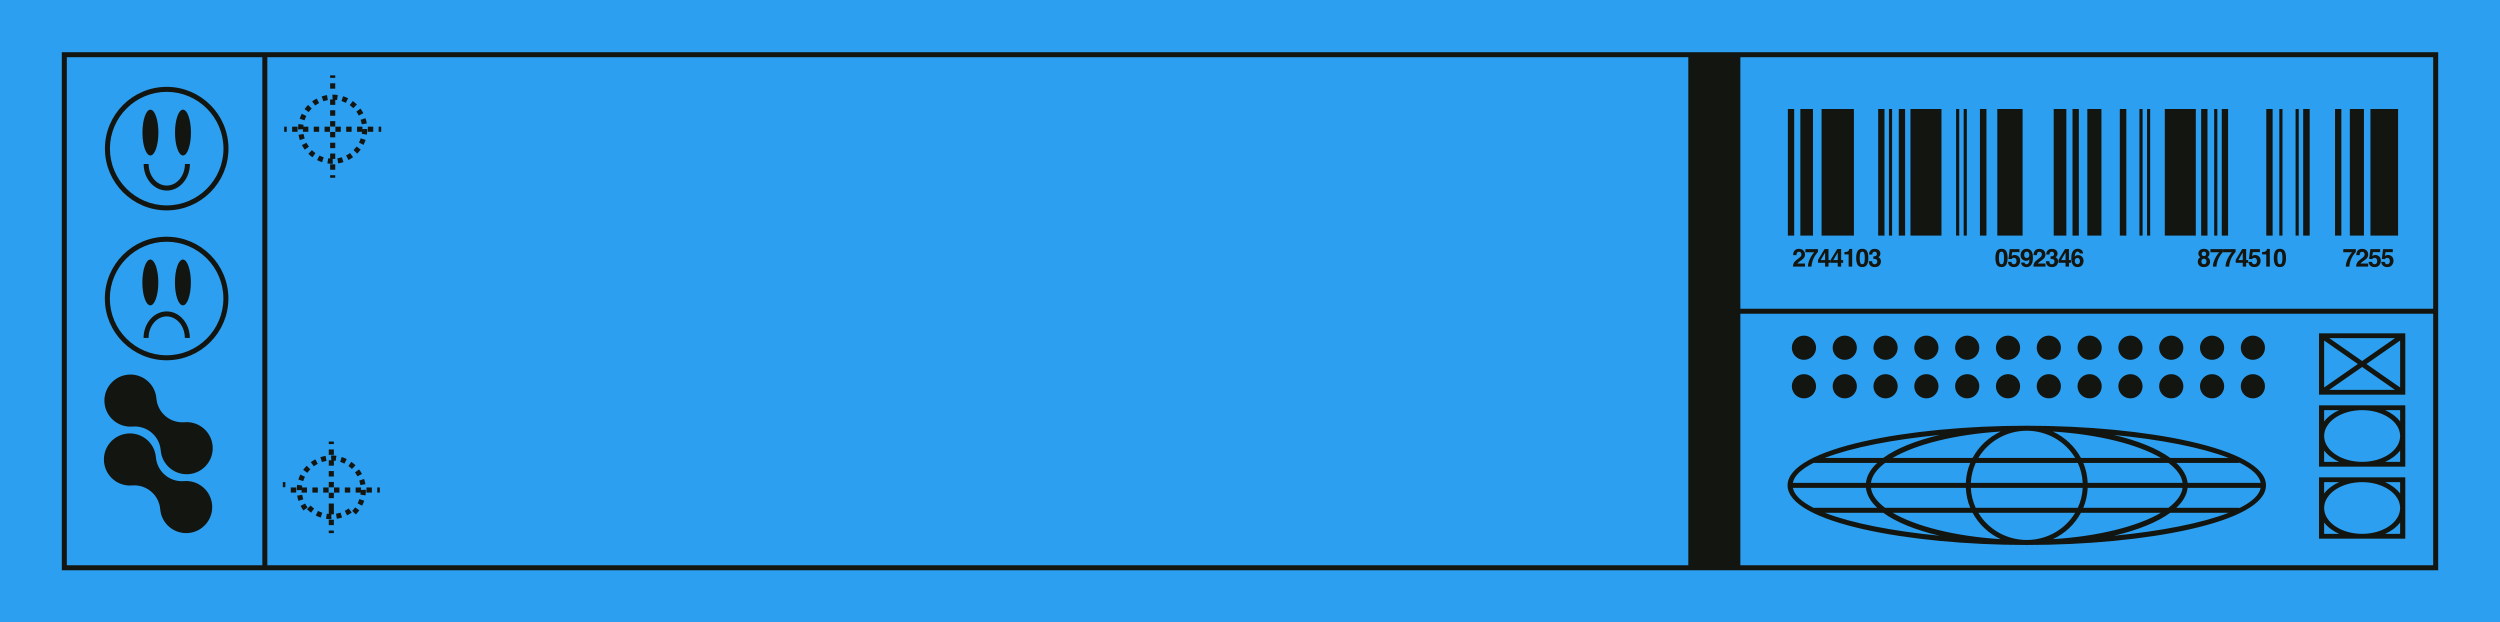<?xml version="1.0" encoding="UTF-8"?><svg xmlns="http://www.w3.org/2000/svg" xmlns:xlink="http://www.w3.org/1999/xlink" height="124.5" preserveAspectRatio="xMidYMid meet" version="1.0" viewBox="0.0 0.0 500.0 124.5" width="500.0" zoomAndPan="magnify"><g id="change1_1"><path d="M500,124.495H0V0h500V124.495z" fill="#2C9FF0"/></g><g id="change2_1"><path d="M12.363,10.445v103.605h475.274V10.445H12.363z M486.637,61.748H348.07V11.445 h138.566V61.748z M337.662,113.05H53.465V11.445h284.197V113.05z M13.363,11.445h39.103v101.605H13.363 V11.445z M348.07,113.05V62.748h138.566v50.303H348.07z M404.518,47.125h-5.058V21.805h5.058V47.125z M420.285,47.125h-2.82V21.805h2.82V47.125z M400.299,53.413c0.451,0,0.768-0.158,0.948-0.474 c0.182-0.315,0.272-0.766,0.272-1.351c0-0.584-0.091-1.035-0.272-1.352 c-0.181-0.318-0.497-0.477-0.948-0.477c-0.45,0-0.767,0.158-0.948,0.477 c-0.182,0.316-0.272,0.768-0.272,1.352c0,0.585,0.091,1.035,0.272,1.351 S399.849,53.413,400.299,53.413z M399.889,50.642c0.067-0.205,0.204-0.307,0.41-0.307 c0.207,0,0.343,0.102,0.406,0.307c0.064,0.205,0.097,0.521,0.097,0.947 c0,0.407-0.032,0.719-0.097,0.935c-0.063,0.216-0.199,0.323-0.406,0.323 c-0.206,0-0.343-0.107-0.41-0.323c-0.066-0.216-0.1-0.527-0.1-0.935 C399.789,51.163,399.822,50.847,399.889,50.642z M428.519,47.125h-0.632V21.805h0.632V47.125z M439.164,47.125h-6.205V21.805h6.205V47.125z M430.037,47.125h-0.632V21.805h0.632V47.125z M357.572,47.125V21.805h1.265v25.32H357.572z M397.291,47.125h-1.302V21.805h1.302V47.125z M358.782,50.298c0.187-0.354,0.516-0.529,0.99-0.529c0.375,0,0.673,0.104,0.895,0.311 c0.222,0.208,0.332,0.482,0.332,0.824c0,0.262-0.078,0.495-0.234,0.698 c-0.103,0.135-0.271,0.286-0.507,0.452l-0.278,0.197c-0.175,0.124-0.294,0.213-0.358,0.269 l-0.162,0.192h1.545v0.613h-2.424c0.006-0.254,0.061-0.486,0.163-0.695 c0.1-0.236,0.334-0.486,0.703-0.75c0.321-0.229,0.528-0.394,0.623-0.493 c0.145-0.154,0.217-0.324,0.217-0.508c0-0.149-0.041-0.274-0.124-0.374 c-0.083-0.099-0.202-0.148-0.356-0.148c-0.212,0-0.355,0.079-0.433,0.236 c-0.044,0.092-0.069,0.236-0.078,0.436h-0.676C358.63,50.727,358.685,50.483,358.782,50.298z M425.265,47.125h-1.302V21.805h1.302V47.125z M376.898,47.125h-1.265V21.805h1.265V47.125z M388.295,47.125h-6.204V21.805h6.204V47.125z M413.009,49.808l-1.301,2.148v0.607h1.401v0.762h0.681 v-0.762h0.4v-0.545h-0.4V49.808H413.009z M413.109,52.019h-0.884l0.884-1.524V52.019z M378.417,47.125h-0.632V21.805h0.632V47.125z M415.496,53.418c0.415,0,0.721-0.126,0.918-0.378 c0.196-0.253,0.295-0.544,0.295-0.875c0-0.332-0.101-0.604-0.302-0.817 c-0.2-0.213-0.458-0.319-0.772-0.319c-0.146,0-0.276,0.023-0.391,0.07 c-0.113,0.047-0.214,0.122-0.3,0.225c0.02-0.273,0.055-0.48,0.107-0.62 c0.096-0.254,0.257-0.381,0.483-0.381c0.151,0,0.265,0.056,0.339,0.166l0.066,0.188h0.693 c-0.024-0.28-0.135-0.505-0.33-0.673c-0.195-0.169-0.457-0.253-0.786-0.253 c-0.228,0-0.424,0.052-0.587,0.156c-0.164,0.104-0.296,0.242-0.396,0.412 c-0.117,0.201-0.196,0.451-0.237,0.752c-0.022,0.17-0.034,0.39-0.034,0.66 c0,0.46,0.082,0.836,0.247,1.127C414.721,53.232,415.05,53.418,415.496,53.418z M415.166,51.692 c0.092-0.072,0.196-0.107,0.315-0.107c0.146,0,0.27,0.055,0.371,0.164 c0.101,0.11,0.151,0.269,0.151,0.475c0,0.186-0.045,0.337-0.134,0.453 c-0.088,0.116-0.21,0.175-0.364,0.175c-0.158,0-0.288-0.061-0.391-0.181s-0.154-0.275-0.154-0.467 C414.961,51.969,415.029,51.798,415.166,51.692z M362.6,47.125h-2.529V21.805h2.529V47.125z M410.746,52.706c0.102-0.094,0.152-0.229,0.152-0.404c0-0.232-0.095-0.388-0.282-0.466 c-0.107-0.044-0.276-0.065-0.507-0.065v-0.498c0.226-0.004,0.383-0.025,0.473-0.066 c0.153-0.068,0.23-0.207,0.23-0.415c0-0.135-0.039-0.245-0.118-0.329 c-0.078-0.085-0.189-0.127-0.332-0.127c-0.164,0-0.284,0.052-0.361,0.156 c-0.077,0.104-0.114,0.243-0.111,0.417h-0.649c0.007-0.176,0.037-0.343,0.091-0.501 c0.057-0.138,0.146-0.266,0.268-0.383c0.092-0.083,0.199-0.146,0.324-0.19 c0.126-0.044,0.279-0.065,0.461-0.065c0.339,0,0.611,0.087,0.818,0.262 c0.208,0.175,0.312,0.41,0.312,0.705c0,0.208-0.062,0.384-0.186,0.527l-0.244,0.183 c0.063,0,0.154,0.055,0.273,0.163c0.177,0.165,0.266,0.39,0.266,0.674 c0,0.3-0.104,0.563-0.311,0.79c-0.207,0.228-0.515,0.341-0.921,0.341 c-0.501,0-0.849-0.164-1.044-0.49c-0.103-0.175-0.159-0.402-0.171-0.684h0.684 c0,0.141,0.023,0.258,0.068,0.352c0.085,0.17,0.238,0.256,0.46,0.256 C410.525,52.847,410.645,52.8,410.746,52.706z M413.269,47.125h-2.528V21.805h2.528V47.125z M408.16,51.387c0.145-0.154,0.217-0.324,0.217-0.508c0-0.149-0.041-0.274-0.124-0.374 c-0.083-0.099-0.202-0.148-0.356-0.148c-0.212,0-0.355,0.079-0.433,0.236 c-0.044,0.092-0.069,0.236-0.078,0.436h-0.676c0.011-0.302,0.065-0.545,0.163-0.73 c0.187-0.354,0.516-0.529,0.99-0.529c0.375,0,0.673,0.104,0.895,0.311 c0.222,0.208,0.332,0.482,0.332,0.824c0,0.262-0.078,0.495-0.234,0.698 c-0.103,0.135-0.271,0.286-0.507,0.452l-0.278,0.197c-0.175,0.124-0.294,0.213-0.358,0.269 L407.55,52.712h1.545v0.613h-2.424c0.006-0.254,0.061-0.486,0.163-0.695 c0.1-0.236,0.334-0.486,0.703-0.75C407.858,51.65,408.065,51.486,408.16,51.387z M391.849,47.125 h-0.632V21.805h0.632V47.125z M370.782,47.125h-6.466V21.805h6.466V47.125z M365.019,53.325h0.681 v-0.762h0.4v-0.545h-0.4V49.808h-0.781l-1.301,2.148v0.607h1.401V53.325z M364.135,52.019 l0.884-1.524v1.524H364.135z M361.091,49.831h2.5v0.545c-0.104,0.103-0.249,0.285-0.436,0.548 c-0.186,0.263-0.341,0.534-0.467,0.814c-0.1,0.22-0.189,0.488-0.27,0.806 c-0.079,0.317-0.119,0.578-0.119,0.781h-0.723c0.021-0.635,0.229-1.295,0.625-1.98 c0.256-0.424,0.47-0.721,0.643-0.889h-1.764L361.091,49.831z M372.454,53.413 c0.451,0,0.768-0.158,0.948-0.474c0.182-0.315,0.272-0.766,0.272-1.351 c0-0.584-0.091-1.035-0.272-1.352c-0.181-0.318-0.497-0.477-0.948-0.477 c-0.45,0-0.767,0.158-0.948,0.477c-0.182,0.316-0.272,0.768-0.272,1.352 c0,0.585,0.091,1.035,0.272,1.351S372.004,53.413,372.454,53.413z M372.044,50.642 c0.067-0.205,0.204-0.307,0.41-0.307c0.207,0,0.343,0.102,0.406,0.307 c0.064,0.205,0.097,0.521,0.097,0.947c0,0.407-0.032,0.719-0.097,0.935 c-0.063,0.216-0.199,0.323-0.406,0.323c-0.206,0-0.343-0.107-0.41-0.323 c-0.066-0.216-0.1-0.527-0.1-0.935C371.944,51.163,371.978,50.847,372.044,50.642z M404.133,51.03 c0,0.366,0.108,0.646,0.327,0.841c0.218,0.194,0.468,0.292,0.749,0.292 c0.19,0,0.351-0.039,0.481-0.117l0.202-0.184c-0.013,0.27-0.045,0.474-0.095,0.613 c-0.093,0.254-0.254,0.381-0.483,0.381c-0.119,0-0.214-0.032-0.286-0.098 c-0.071-0.065-0.115-0.149-0.132-0.254h-0.693c0.031,0.301,0.152,0.53,0.364,0.688 c0.211,0.157,0.45,0.235,0.715,0.235c0.557,0,0.939-0.272,1.147-0.817 c0.109-0.287,0.164-0.645,0.164-1.072c0-0.441-0.058-0.797-0.171-1.066 c-0.2-0.478-0.57-0.716-1.108-0.716c-0.351,0-0.635,0.117-0.854,0.353 S404.133,50.651,404.133,51.03z M405.038,50.437c0.085-0.066,0.187-0.1,0.306-0.1 c0.162,0,0.291,0.059,0.384,0.176c0.094,0.117,0.141,0.275,0.141,0.477 c0,0.248-0.079,0.424-0.236,0.524c-0.085,0.056-0.175,0.083-0.271,0.083 c-0.177,0-0.309-0.053-0.395-0.157c-0.085-0.105-0.128-0.263-0.128-0.473 C404.838,50.718,404.905,50.541,405.038,50.437z M375.309,52.706c0.102-0.094,0.152-0.229,0.152-0.404 c0-0.232-0.094-0.388-0.282-0.466c-0.107-0.044-0.275-0.065-0.506-0.065v-0.498 c0.226-0.004,0.383-0.025,0.472-0.066c0.154-0.068,0.231-0.207,0.231-0.415 c0-0.135-0.04-0.245-0.118-0.329c-0.079-0.085-0.189-0.127-0.333-0.127 c-0.163,0-0.284,0.052-0.361,0.156c-0.077,0.104-0.114,0.243-0.11,0.417h-0.649 c0.006-0.176,0.036-0.343,0.09-0.501c0.057-0.138,0.146-0.266,0.269-0.383 c0.091-0.083,0.199-0.146,0.324-0.19s0.279-0.065,0.461-0.065c0.338,0,0.611,0.087,0.818,0.262 s0.311,0.41,0.311,0.705c0,0.208-0.062,0.384-0.186,0.527l-0.244,0.183 c0.063,0,0.155,0.055,0.273,0.163c0.178,0.165,0.267,0.39,0.267,0.674 c0,0.3-0.104,0.563-0.312,0.79c-0.207,0.228-0.514,0.341-0.92,0.341 c-0.501,0-0.85-0.164-1.044-0.49c-0.103-0.175-0.16-0.402-0.171-0.684h0.684 c0,0.141,0.022,0.258,0.068,0.352c0.084,0.17,0.237,0.256,0.46,0.256 C375.089,52.847,375.207,52.8,375.309,52.706z M415.768,47.125h-1.265V21.805h1.265V47.125z M381.021,47.125h-1.265V21.805h1.265V47.125z M439.688,51.804c-0.09,0.162-0.135,0.342-0.135,0.54 c0,0.298,0.102,0.552,0.306,0.761c0.203,0.209,0.503,0.313,0.899,0.313 c0.396,0,0.704-0.104,0.925-0.313s0.331-0.463,0.331-0.761c0-0.198-0.044-0.378-0.133-0.54 c-0.088-0.16-0.22-0.29-0.395-0.388c0.171-0.098,0.282-0.213,0.333-0.346 c0.052-0.133,0.077-0.257,0.077-0.372c0-0.257-0.097-0.477-0.291-0.658s-0.469-0.271-0.822-0.271 c-0.354,0-0.628,0.09-0.822,0.271s-0.291,0.401-0.291,0.658c0,0.115,0.025,0.239,0.077,0.372 s0.163,0.256,0.335,0.37C439.908,51.522,439.777,51.644,439.688,51.804z M440.455,50.448 c0.079-0.079,0.188-0.119,0.329-0.119c0.143,0,0.252,0.04,0.329,0.119 c0.078,0.079,0.116,0.188,0.116,0.328c0,0.129-0.038,0.233-0.116,0.314 c-0.077,0.082-0.187,0.123-0.329,0.123c-0.141,0-0.25-0.041-0.329-0.123 c-0.079-0.081-0.118-0.186-0.118-0.314C440.337,50.637,440.376,50.527,440.455,50.448z M440.413,51.886 c0.092-0.094,0.217-0.141,0.373-0.141s0.28,0.047,0.372,0.141s0.138,0.23,0.138,0.412 c0,0.174-0.045,0.309-0.136,0.404c-0.09,0.097-0.215,0.145-0.374,0.145 c-0.16,0-0.285-0.048-0.375-0.145c-0.091-0.096-0.136-0.23-0.136-0.404 C440.275,52.116,440.321,51.98,440.413,51.886z M470.418,50.456h-1.764l0.01-0.625h2.5v0.545 c-0.104,0.103-0.25,0.285-0.436,0.548s-0.342,0.534-0.467,0.814c-0.1,0.22-0.189,0.488-0.27,0.806 s-0.119,0.578-0.119,0.781h-0.723c0.021-0.635,0.229-1.295,0.625-1.98 C470.031,50.921,470.245,50.624,470.418,50.456z M459.75,47.125h-0.632V21.805H459.75V47.125z M468.268,47.125h-1.265V21.805h1.265V47.125z M461.939,47.125h-1.302V21.805h1.302V47.125z M453.254,50.884h-0.833v-0.474c0.219-0.01,0.373-0.024,0.46-0.044 c0.14-0.031,0.254-0.093,0.341-0.186c0.061-0.063,0.105-0.148,0.137-0.254l0.026-0.142h0.582v3.54 h-0.713V50.884z M454.524,47.125h-1.264V21.805h1.264V47.125z M455.982,53.413 c0.451,0,0.767-0.158,0.948-0.474s0.272-0.766,0.272-1.351c0-0.584-0.091-1.035-0.272-1.352 c-0.182-0.318-0.497-0.477-0.948-0.477s-0.767,0.158-0.948,0.477 c-0.182,0.316-0.272,0.768-0.272,1.352c0,0.585,0.091,1.035,0.272,1.351 S455.531,53.413,455.982,53.413z M455.572,50.642c0.066-0.205,0.203-0.307,0.41-0.307 s0.342,0.102,0.406,0.307s0.097,0.521,0.097,0.947c0,0.407-0.032,0.719-0.097,0.935 s-0.199,0.323-0.406,0.323s-0.344-0.107-0.41-0.323s-0.1-0.527-0.1-0.935 C455.473,51.163,455.506,50.847,455.572,50.642z M479.613,47.125h-5.525V21.805h5.525V47.125z M403.704,51.296c0.218,0.197,0.327,0.484,0.327,0.859c0,0.328-0.105,0.62-0.314,0.877 c-0.21,0.257-0.524,0.386-0.941,0.386c-0.337,0-0.613-0.091-0.83-0.271 c-0.216-0.182-0.336-0.438-0.36-0.77h0.693c0.027,0.151,0.08,0.269,0.158,0.351 s0.191,0.123,0.341,0.123c0.172,0,0.304-0.061,0.394-0.182s0.135-0.274,0.135-0.458 c0-0.181-0.042-0.333-0.126-0.458c-0.085-0.124-0.217-0.187-0.395-0.187l-0.22,0.031 c-0.108,0.039-0.19,0.112-0.246,0.218l-0.624-0.029l0.249-1.956h1.947v0.592h-1.445l-0.127,0.773 c0.107-0.07,0.191-0.116,0.251-0.139c0.101-0.038,0.224-0.057,0.368-0.057 C403.231,51.001,403.486,51.1,403.704,51.296z M369.857,49.785h0.581v3.54h-0.713v-2.441h-0.832 v-0.474c0.219-0.01,0.372-0.024,0.46-0.044c0.14-0.031,0.253-0.093,0.341-0.186 c0.061-0.063,0.105-0.148,0.137-0.254L369.857,49.785z M368.23,49.808h-0.781l-1.302,2.148v0.607 h1.401v0.762h0.682v-0.762h0.4v-0.545h-0.4V49.808z M367.549,52.019h-0.884l0.884-1.524V52.019z M472.786,47.125h-2.82V21.805h2.82V47.125z M478.371,51.296c0.218,0.197,0.327,0.484,0.327,0.859 c0,0.328-0.104,0.62-0.314,0.877s-0.523,0.386-0.941,0.386c-0.337,0-0.613-0.091-0.829-0.271 c-0.217-0.182-0.337-0.438-0.361-0.77h0.693c0.027,0.151,0.08,0.269,0.158,0.351 s0.191,0.123,0.341,0.123c0.173,0,0.304-0.061,0.394-0.182s0.136-0.274,0.136-0.458 c0-0.181-0.043-0.333-0.127-0.458c-0.085-0.124-0.216-0.187-0.395-0.187l-0.22,0.031 c-0.108,0.039-0.19,0.112-0.246,0.218l-0.623-0.029l0.248-1.956h1.948v0.592h-1.446l-0.127,0.773 c0.107-0.07,0.191-0.116,0.252-0.139c0.101-0.038,0.223-0.057,0.368-0.057 C477.898,51.001,478.153,51.1,478.371,51.296z M472.407,49.769c0.375,0,0.673,0.104,0.895,0.311 c0.222,0.208,0.333,0.482,0.333,0.824c0,0.262-0.079,0.495-0.235,0.698 c-0.103,0.135-0.271,0.286-0.506,0.452l-0.279,0.197c-0.175,0.124-0.294,0.213-0.358,0.269 l-0.162,0.192h1.545v0.613h-2.424c0.007-0.254,0.061-0.486,0.164-0.695 c0.099-0.236,0.333-0.486,0.703-0.75c0.32-0.229,0.527-0.394,0.622-0.493 c0.145-0.154,0.218-0.324,0.218-0.508c0-0.149-0.042-0.274-0.125-0.374 c-0.083-0.099-0.202-0.148-0.356-0.148c-0.212,0-0.355,0.079-0.433,0.236 c-0.043,0.092-0.069,0.236-0.078,0.436h-0.676c0.012-0.302,0.066-0.545,0.164-0.73 C471.604,49.944,471.934,49.769,472.407,49.769z M475.308,52.67c0.09-0.121,0.136-0.274,0.136-0.458 c0-0.181-0.043-0.333-0.127-0.458c-0.085-0.124-0.216-0.187-0.395-0.187l-0.22,0.031 c-0.108,0.039-0.19,0.112-0.246,0.218l-0.623-0.029l0.248-1.956h1.948v0.592h-1.446l-0.127,0.773 c0.107-0.07,0.191-0.116,0.252-0.139c0.101-0.038,0.223-0.057,0.368-0.057 c0.292,0,0.547,0.099,0.765,0.295c0.218,0.197,0.327,0.484,0.327,0.859 c0,0.328-0.104,0.62-0.314,0.877s-0.523,0.386-0.941,0.386c-0.337,0-0.613-0.091-0.829-0.271 c-0.217-0.182-0.337-0.438-0.361-0.77h0.693c0.027,0.151,0.08,0.269,0.158,0.351 s0.191,0.123,0.341,0.123C475.087,52.852,475.218,52.791,475.308,52.67z M451.262,52.67 c0.09-0.121,0.136-0.274,0.136-0.458c0-0.181-0.043-0.333-0.127-0.458 c-0.085-0.124-0.216-0.187-0.395-0.187l-0.22,0.031c-0.108,0.039-0.19,0.112-0.246,0.218 l-0.623-0.029l0.248-1.956h1.948v0.592h-1.446l-0.127,0.773c0.107-0.07,0.191-0.116,0.252-0.139 c0.101-0.038,0.223-0.057,0.368-0.057c0.292,0,0.547,0.099,0.765,0.295 c0.218,0.197,0.327,0.484,0.327,0.859c0,0.328-0.104,0.62-0.314,0.877s-0.523,0.386-0.941,0.386 c-0.337,0-0.613-0.091-0.829-0.271c-0.217-0.182-0.337-0.438-0.361-0.77h0.693 c0.027,0.151,0.08,0.269,0.158,0.351s0.191,0.123,0.341,0.123 C451.041,52.852,451.172,52.791,451.262,52.67z M456.496,47.125h-0.632V21.805h0.632V47.125z M448.547,53.325h0.682v-0.762h0.4v-0.545h-0.4V49.808h-0.781l-1.302,2.148v0.607h1.401V53.325z M447.663,52.019l0.884-1.524v1.524H447.663z M443.842,50.456h-1.764l0.01-0.625h2.5v0.545 c-0.104,0.103-0.25,0.285-0.436,0.548s-0.342,0.534-0.467,0.814c-0.1,0.22-0.189,0.488-0.27,0.806 s-0.119,0.578-0.119,0.781h-0.723c0.021-0.635,0.229-1.295,0.625-1.98 C443.455,50.921,443.669,50.624,443.842,50.456z M393.367,47.125h-0.632V21.805h0.632V47.125z M441.498,47.125h-1.265V21.805h1.265V47.125z M445.62,47.125h-1.265V21.805h1.265V47.125z M443.47,47.125h-0.633V21.805h0.633V47.125z M444.619,49.831h2.5v0.545 c-0.104,0.103-0.25,0.285-0.436,0.548s-0.342,0.534-0.467,0.814c-0.1,0.22-0.189,0.488-0.27,0.806 s-0.119,0.578-0.119,0.781h-0.723c0.021-0.635,0.229-1.295,0.625-1.98 c0.256-0.424,0.47-0.721,0.643-0.889h-1.764L444.619,49.831z M33.34,42.079 c6.812,0,12.354-5.542,12.354-12.354s-5.542-12.354-12.354-12.354s-12.354,5.542-12.354,12.354 S26.528,42.079,33.34,42.079z M33.34,18.371c6.261,0,11.354,5.093,11.354,11.354s-5.093,11.354-11.354,11.354 s-11.354-5.093-11.354-11.354S27.079,18.371,33.34,18.371z M33.356,37.113c2,0,3.627-1.932,3.627-4.307h1 c0,2.926-2.076,5.307-4.627,5.307c-2.552,0-4.627-2.381-4.627-5.307h1 C29.729,35.181,31.356,37.113,33.356,37.113z M28.488,26.514c0-2.529,0.714-4.58,1.595-4.58 s1.595,2.05,1.595,4.58s-0.714,4.58-1.595,4.58S28.488,29.044,28.488,26.514z M35.001,26.514 c0-2.529,0.714-4.58,1.595-4.58s1.595,2.05,1.595,4.58s-0.714,4.58-1.595,4.58 S35.001,29.044,35.001,26.514z M33.323,47.347c-6.812,0-12.354,5.542-12.354,12.354s5.542,12.354,12.354,12.354 s12.354-5.542,12.354-12.354S40.135,47.347,33.323,47.347z M33.323,71.055c-6.261,0-11.354-5.094-11.354-11.354 c0-6.261,5.093-11.354,11.354-11.354s11.354,5.093,11.354,11.354C44.677,65.962,39.584,71.055,33.323,71.055z M37.967,67.589h-1c0-2.375-1.627-4.307-3.627-4.307s-3.627,1.932-3.627,4.307h-1 c0-2.926,2.076-5.307,4.627-5.307S37.967,64.664,37.967,67.589z M28.472,56.491 c0-2.529,0.714-4.58,1.595-4.58c0.88,0,1.595,2.05,1.595,4.58c0,2.529-0.714,4.579-1.595,4.579 C29.186,61.07,28.472,59.02,28.472,56.491z M38.175,56.491c0,2.529-0.714,4.579-1.595,4.579 s-1.595-2.05-1.595-4.579c0-2.529,0.714-4.58,1.595-4.58S38.175,53.962,38.175,56.491z M42.425,100.983 c0.239,2.867-1.893,5.385-4.759,5.623c-2.867,0.238-5.385-1.893-5.623-4.76l-0.001-0.028v0.001 l-0.001,0.001l-0.001-0.001c-0.251-2.844-2.745-4.954-5.591-4.732l-0.001-0.002l0.001-0.001 l-0.028,0.004c-2.867,0.238-5.384-1.893-5.623-4.76c-0.239-2.867,1.892-5.385,4.759-5.623 s5.385,1.893,5.623,4.76l0.001,0.028l0.001-0.002l0.002,0.001c0.251,2.844,2.745,4.954,5.591,4.733 l0.001,0.001l-0.001,0.001l-0,0.001l0.029-0.004C39.669,95.985,42.187,98.117,42.425,100.983z M42.526,89.207c0.238,2.867-1.893,5.385-4.759,5.623c-2.867,0.238-5.385-1.893-5.623-4.76 l-0.001-0.028l-0.001,0.002l-0.001-0.001c-0.251-2.844-2.745-4.954-5.591-4.732l-0.001-0.002 l0.001-0.001L26.521,85.31c-2.867,0.239-5.384-1.893-5.623-4.759 c-0.238-2.867,1.893-5.385,4.76-5.623s5.385,1.893,5.623,4.76l0.001,0.028v-0.001l0.001-0.001 l0.001,0.001c0.252,2.844,2.746,4.954,5.591,4.732l0.001,0.002l-0.001,0.001l0.028-0.004 C39.771,84.209,42.288,86.339,42.526,89.207z M63.418,32.021l0.462-0.913 c0.275,0.139,0.562,0.256,0.854,0.351l-0.312,0.975C64.078,32.323,63.74,32.185,63.418,32.021z M63.037,21.101l-0.609-0.823c0.291-0.215,0.6-0.408,0.919-0.574l0.472,0.908 C63.547,20.753,63.284,20.918,63.037,21.101z M69.164,20.565c-0.277-0.137-0.564-0.254-0.856-0.345 l0.306-0.977c0.344,0.107,0.683,0.244,1.007,0.406L69.164,20.565z M64.668,20.251l-0.324-0.97 c0.344-0.115,0.698-0.203,1.053-0.262l0.168,1.01C65.263,20.079,64.961,20.154,64.668,20.251z M65.632,31.671c0.129,0.02,0.262,0.019,0.393,0.03v-0.991h1.024v1.082H66.538l0.018,0.973 l-0.055-0.002c-0.366,0.01-0.675-0.025-1.023-0.079L65.632,31.671z M70.664,21.634 c-0.222-0.216-0.46-0.416-0.71-0.594l0.596-0.833c0.291,0.208,0.57,0.442,0.829,0.694 L70.664,21.634z M71.312,29.304l0.828,0.601c-0.212,0.293-0.449,0.57-0.704,0.825l-0.724-0.724 C70.929,29.79,71.131,29.553,71.312,29.304z M73.12,27.978c-0.111,0.341-0.25,0.678-0.415,1.001 l-0.912-0.463c0.14-0.276,0.259-0.563,0.353-0.854L73.12,27.978z M61.667,30.758l0.72-0.728 c0.219,0.216,0.456,0.418,0.706,0.598l-0.6,0.83C62.201,31.247,61.923,31.011,61.667,30.758z M61.743,22.413L60.912,21.816c0.209-0.291,0.443-0.57,0.697-0.828l0.729,0.718 C62.122,21.927,61.922,22.165,61.743,22.413z M60.917,24.059l-0.976-0.309 c0.109-0.344,0.247-0.683,0.409-1.006l0.915,0.46C61.127,23.479,61.01,23.766,60.917,24.059z M73.152,25.791l0.304,0.033c0,0.38-0.028,0.743-0.084,1.1l-1.012-0.158 c0.021-0.136,0.021-0.273,0.032-0.41h-0.991v-1.024h1.082v0.508L73.152,25.791z M61.783,29.331 l-0.825,0.606c-0.213-0.29-0.405-0.6-0.571-0.92l0.909-0.471 C61.438,28.82,61.601,29.084,61.783,29.331z M60.718,26.799c0.05,0.303,0.125,0.605,0.22,0.897 l-0.972,0.321c-0.113-0.342-0.2-0.696-0.258-1.052L60.718,26.799z M68.691,32.421 c-0.343,0.112-0.698,0.198-1.054,0.255l-0.162-1.011c0.304-0.048,0.605-0.121,0.897-0.217 L68.691,32.421z M71.27,22.329l0.822-0.61c0.214,0.288,0.409,0.596,0.577,0.915l-0.906,0.478 C71.619,22.839,71.453,22.576,71.27,22.329z M69.225,31.092c0.272-0.139,0.537-0.302,0.786-0.484 l0.604,0.827c-0.293,0.213-0.604,0.405-0.924,0.569L69.225,31.092z M72.125,23.96l0.97-0.327 c0.114,0.339,0.203,0.692,0.265,1.05l-1.009,0.173C72.297,24.55,72.222,24.249,72.125,23.96z M67.049,15.573H66.025v-0.512h1.024V15.573z M67.049,17.735H66.025v-1.081h1.024V17.735z M67.049,29.628 H66.025v-1.081h1.024V29.628z M67.049,20.979H66.025v-1.082h0.509l-0.054-0.972h0.057 c0.344,0,0.687,0.025,1.02,0.075l-0.152,1.013c-0.116-0.017-0.237-0.016-0.355-0.026V20.979z M67.049,25.303H66.025v-1.081h1.024V25.303z M67.049,33.953H66.025v-1.081h1.024V33.953z M67.049,23.141 H66.025v-1.081h1.024V23.141z M67.049,27.466H66.025v-1.081h1.024V27.466z M66.025,35.034h1.024v0.512 H66.025V35.034z M57.347,26.356h-0.512v-1.024h0.512V26.356z M64.916,25.332h1.081v1.024h-1.081V25.332z M62.753,25.332h1.081v1.024h-1.081V25.332z M60.59,25.846l-0.972,0.036v-0.038 c0-0.348,0.026-0.698,0.078-1.04l1.012,0.153c-0.019,0.123-0.017,0.25-0.028,0.375h0.991v1.024 h-1.082V25.846z M74.646,26.356h-1.082v-1.024h1.082V26.356z M70.321,26.356h-1.082v-1.024h1.082 V26.356z M59.509,26.356h-1.081v-1.024h1.081V26.356z M67.078,25.332h1.081v1.024h-1.081V25.332z M76.239,26.356h-0.512v-1.024h0.512V26.356z M63.606,102.187c0.275,0.138,0.562,0.256,0.854,0.35 l-0.312,0.975c-0.345-0.109-0.683-0.248-1.004-0.412L63.606,102.187z M63.073,91.864l0.473,0.907 c-0.272,0.142-0.535,0.306-0.782,0.488L62.154,92.437C62.445,92.222,62.754,92.029,63.073,91.864z M69.346,91.808l-0.456,0.916c-0.277-0.138-0.565-0.254-0.856-0.346l0.306-0.977 C68.683,91.509,69.022,91.646,69.346,91.808z M65.291,92.188c-0.302,0.05-0.604,0.125-0.896,0.223 l-0.324-0.971c0.344-0.115,0.697-0.203,1.052-0.262L65.291,92.188z M71.104,93.061l-0.714,0.732 c-0.222-0.217-0.461-0.416-0.711-0.594l0.596-0.833C70.566,92.575,70.845,92.808,71.104,93.061z M71.038,101.463l0.828,0.601c-0.212,0.293-0.449,0.57-0.704,0.825l-0.724-0.724 C70.655,101.949,70.857,101.712,71.038,101.463z M71.873,99.822l0.974,0.315 c-0.111,0.341-0.25,0.679-0.415,1.002l-0.912-0.464C71.66,100.399,71.779,100.112,71.873,99.822z M62.113,101.109c0.219,0.216,0.457,0.418,0.706,0.598l-0.6,0.829 c-0.292-0.211-0.57-0.446-0.826-0.699L62.113,101.109z M60.638,93.975 c0.209-0.291,0.443-0.569,0.697-0.827l0.73,0.718c-0.217,0.22-0.417,0.458-0.595,0.706 L60.638,93.975z M59.668,95.91c0.109-0.345,0.246-0.683,0.409-1.006l0.915,0.46 c-0.138,0.274-0.255,0.562-0.348,0.854L59.668,95.91z M72.878,97.951l0.304,0.032 c0,0.38-0.028,0.743-0.084,1.1l-1.012-0.157c0.021-0.136,0.02-0.273,0.032-0.41h-0.99v-1.023 h1.082v0.508L72.878,97.951z M61.509,101.491l-0.825,0.605c-0.213-0.29-0.405-0.6-0.571-0.92 l0.909-0.471C61.164,100.979,61.328,101.243,61.509,101.491z M60.665,99.856l-0.972,0.32 c-0.113-0.342-0.2-0.696-0.258-1.052l1.009-0.166C60.495,99.262,60.569,99.564,60.665,99.856z M68.1,102.527l0.318,0.973c-0.343,0.112-0.698,0.197-1.054,0.255l-0.162-1.011 C67.506,102.695,67.808,102.622,68.1,102.527z M71.818,93.879c0.214,0.288,0.409,0.597,0.577,0.915 l-0.905,0.478c-0.144-0.272-0.31-0.536-0.493-0.783L71.818,93.879z M69.737,101.686l0.604,0.827 c-0.292,0.213-0.604,0.404-0.923,0.568l-0.466-0.911C69.223,102.032,69.488,101.869,69.737,101.686z M72.076,97.015c-0.052-0.306-0.128-0.607-0.225-0.896l0.97-0.326 c0.114,0.339,0.203,0.692,0.265,1.05L72.076,97.015z M65.751,88.301h1.023v0.513h-1.023V88.301z M65.751,89.895h1.023v1.081h-1.023V89.895z M65.751,100.707h1.023v1.081v1.081h-0.511l0.018,0.973 l-0.055-0.002c-0.366,0.011-0.675-0.025-1.022-0.079l0.154-1.012 c0.129,0.021,0.262,0.019,0.393,0.03v-0.991V100.707z M67.131,92.172 c-0.116-0.018-0.237-0.016-0.356-0.026v0.992h-1.023v-1.081h0.509l-0.054-0.972h0.057 c0.344,0,0.687,0.025,1.02,0.074L67.131,92.172z M65.751,96.381h1.023v1.081h-1.023V96.381z M65.751,103.95h1.023v1.081h-1.023V103.95z M65.751,94.219h1.023v1.081h-1.023V94.219z M65.751,98.545h1.023v1.081h-1.023V98.545z M65.751,106.113h1.023v0.512h-1.023V106.113z M56.562,97.434v-1.023h0.512v1.023H56.562z M65.722,98.515H64.642v-1.023h1.081V98.515z M62.479,97.492 h1.081v1.023H62.479V97.492z M59.422,96.963l1.013,0.153c-0.019,0.123-0.018,0.25-0.028,0.375h0.991v1.023 h-1.082v-0.51l-0.972,0.036V98.004C59.345,97.655,59.371,97.305,59.422,96.963z M73.291,97.492h1.082 v1.023h-1.082V97.492z M68.966,98.515v-1.023h1.082v1.023H68.966z M59.235,98.515H58.154v-1.023h1.081 V98.515z M67.885,98.515H66.804v-1.023h1.081V98.515z M75.965,98.515h-0.512v-1.023h0.512V98.515z M358.368,69.545c0-1.338,1.085-2.422,2.423-2.422c1.337,0,2.422,1.084,2.422,2.422 c0,1.337-1.085,2.422-2.422,2.422C359.453,71.967,358.368,70.882,358.368,69.545z M366.531,69.545 c0-1.338,1.084-2.422,2.422-2.422s2.422,1.084,2.422,2.422c0,1.337-1.084,2.422-2.422,2.422 S366.531,70.882,366.531,69.545z M374.693,69.545c0-1.338,1.084-2.422,2.422-2.422 s2.422,1.084,2.422,2.422c0,1.337-1.084,2.422-2.422,2.422S374.693,70.882,374.693,69.545z M382.855,69.545c0-1.338,1.085-2.422,2.422-2.422c1.338,0,2.423,1.084,2.423,2.422 c0,1.337-1.085,2.422-2.423,2.422C383.94,71.967,382.855,70.882,382.855,69.545z M391.019,69.545 c0-1.338,1.084-2.422,2.422-2.422c1.337,0,2.422,1.084,2.422,2.422c0,1.337-1.085,2.422-2.422,2.422 C392.103,71.967,391.019,70.882,391.019,69.545z M399.181,69.545c0-1.338,1.084-2.422,2.422-2.422 s2.422,1.084,2.422,2.422c0,1.337-1.084,2.422-2.422,2.422S399.181,70.882,399.181,69.545z M407.343,69.545c0-1.338,1.085-2.422,2.422-2.422c1.338,0,2.422,1.084,2.422,2.422 c0,1.337-1.084,2.422-2.422,2.422C408.428,71.967,407.343,70.882,407.343,69.545z M415.505,69.545 c0-1.338,1.085-2.422,2.423-2.422c1.337,0,2.422,1.084,2.422,2.422c0,1.337-1.085,2.422-2.422,2.422 C416.59,71.967,415.505,70.882,415.505,69.545z M423.668,69.545c0-1.338,1.084-2.422,2.422-2.422 s2.422,1.084,2.422,2.422c0,1.337-1.084,2.422-2.422,2.422S423.668,70.882,423.668,69.545z M431.83,69.545c0-1.338,1.084-2.422,2.422-2.422s2.422,1.084,2.422,2.422 c0,1.337-1.084,2.422-2.422,2.422S431.83,70.882,431.83,69.545z M439.992,69.545 c0-1.338,1.085-2.422,2.422-2.422c1.338,0,2.423,1.084,2.423,2.422c0,1.337-1.085,2.422-2.423,2.422 C441.077,71.967,439.992,70.882,439.992,69.545z M448.155,69.545c0-1.338,1.084-2.422,2.422-2.422 c1.337,0,2.422,1.084,2.422,2.422c0,1.337-1.085,2.422-2.422,2.422 C449.239,71.967,448.155,70.882,448.155,69.545z M358.368,77.252c0-1.338,1.085-2.422,2.423-2.422 c1.337,0,2.422,1.084,2.422,2.422s-1.085,2.422-2.422,2.422 C359.453,79.673,358.368,78.589,358.368,77.252z M366.531,77.252c0-1.338,1.084-2.422,2.422-2.422 s2.422,1.084,2.422,2.422s-1.084,2.422-2.422,2.422S366.531,78.589,366.531,77.252z M374.693,77.252 c0-1.338,1.084-2.422,2.422-2.422s2.422,1.084,2.422,2.422s-1.084,2.422-2.422,2.422 S374.693,78.589,374.693,77.252z M382.855,77.252c0-1.338,1.085-2.422,2.422-2.422 c1.338,0,2.423,1.084,2.423,2.422s-1.085,2.422-2.423,2.422 C383.94,79.673,382.855,78.589,382.855,77.252z M391.019,77.252c0-1.338,1.084-2.422,2.422-2.422 c1.337,0,2.422,1.084,2.422,2.422s-1.085,2.422-2.422,2.422 C392.103,79.673,391.019,78.589,391.019,77.252z M399.181,77.252c0-1.338,1.084-2.422,2.422-2.422 s2.422,1.084,2.422,2.422s-1.084,2.422-2.422,2.422S399.181,78.589,399.181,77.252z M407.343,77.252 c0-1.338,1.085-2.422,2.422-2.422c1.338,0,2.422,1.084,2.422,2.422s-1.084,2.422-2.422,2.422 C408.428,79.673,407.343,78.589,407.343,77.252z M415.505,77.252c0-1.338,1.085-2.422,2.423-2.422 c1.337,0,2.422,1.084,2.422,2.422s-1.085,2.422-2.422,2.422 C416.59,79.673,415.505,78.589,415.505,77.252z M423.668,77.252c0-1.338,1.084-2.422,2.422-2.422 s2.422,1.084,2.422,2.422s-1.084,2.422-2.422,2.422S423.668,78.589,423.668,77.252z M431.83,77.252 c0-1.338,1.084-2.422,2.422-2.422s2.422,1.084,2.422,2.422s-1.084,2.422-2.422,2.422 S431.83,78.589,431.83,77.252z M439.992,77.252c0-1.338,1.085-2.422,2.422-2.422 c1.338,0,2.423,1.084,2.423,2.422s-1.085,2.422-2.423,2.422 C441.077,79.673,439.992,78.589,439.992,77.252z M448.155,77.252c0-1.338,1.084-2.422,2.422-2.422 c1.337,0,2.422,1.084,2.422,2.422s-1.085,2.422-2.422,2.422 C449.239,79.673,448.155,78.589,448.155,77.252z M405.354,85.146c-23.516,0-47.84,4.461-47.84,11.925 s24.324,11.924,47.84,11.924s47.84-4.46,47.84-11.924S428.869,85.146,405.354,85.146z M452.135,96.571h-14.612c-0.15-1.411-0.935-2.751-2.25-3.984h12.436 c0.074,0,0.143-0.018,0.206-0.047C450.347,93.751,451.854,95.103,452.135,96.571z M433.692,101.555 H416.661c0.517-1.238,0.818-2.581,0.878-3.984h18.98C436.327,98.978,435.328,100.324,433.692,101.555z M374.188,97.571h18.98c0.06,1.404,0.361,2.746,0.878,3.984H377.015 C375.379,100.324,374.38,98.978,374.188,97.571z M377.014,92.587h17.031 c-0.517,1.238-0.818,2.581-0.878,3.984h-18.98C374.38,95.164,375.378,93.818,377.014,92.587z M415.035,91.587h-19.363c1.945-3.248,5.551-5.44,9.681-5.44S413.089,88.339,415.035,91.587z M410.581,86.31c9.093,0.564,16.975,2.56,21.602,5.276h-15.997 C414.958,89.285,412.985,87.429,410.581,86.31z M394.168,96.571c0.066-1.415,0.404-2.759,0.973-3.984 h20.425c0.569,1.225,0.907,2.57,0.973,3.984H394.168z M416.539,97.571 c-0.066,1.415-0.404,2.759-0.974,3.984h-20.425c-0.569-1.226-0.907-2.57-0.974-3.984H416.539z M394.521,91.587h-15.997c4.627-2.716,12.509-4.713,21.602-5.276 C397.722,87.429,395.749,89.285,394.521,91.587z M394.522,102.555c1.227,2.301,3.2,4.157,5.604,5.275 c-9.092-0.563-16.973-2.56-21.601-5.275H394.522z M395.673,102.555h19.362 c-1.946,3.247-5.551,5.439-9.681,5.439S397.618,105.802,395.673,102.555z M416.185,102.555h15.996 c-4.627,2.715-12.508,4.712-21.601,5.275C412.985,106.712,414.958,104.856,416.185,102.555z M417.539,96.571c-0.06-1.403-0.361-2.746-0.878-3.984h17.031c1.636,1.232,2.635,2.578,2.826,3.984 H417.539z M445.739,91.587h-11.681c-2.587-1.889-6.486-3.472-11.286-4.597 C432.008,87.891,440.323,89.48,445.739,91.587z M376.649,91.587h-11.681 c5.415-2.106,13.731-3.695,22.967-4.597C383.135,88.114,379.236,89.697,376.649,91.587z M362.757,92.557 c0.047,0.015,0.095,0.03,0.147,0.03h12.529c-1.316,1.234-2.1,2.573-2.25,3.984h-14.612 C358.851,95.11,360.344,93.763,362.757,92.557z M358.572,97.571h14.612 c0.15,1.411,0.935,2.751,2.25,3.984h-12.53c-0.052,0-0.099,0.015-0.146,0.03 C360.345,100.378,358.852,99.032,358.572,97.571z M364.97,102.555h11.679 c2.586,1.889,6.485,3.471,11.284,4.595C378.699,106.249,370.385,104.661,364.97,102.555z M434.058,102.555h11.679c-5.415,2.106-13.729,3.694-22.963,4.595 C427.573,106.027,431.471,104.444,434.058,102.555z M447.914,101.601c-0.063-0.029-0.131-0.046-0.205-0.046 h-12.436c1.316-1.234,2.1-2.573,2.25-3.984h14.612C451.854,99.038,450.347,100.391,447.914,101.601z M463.797,107.727h17.26V95.471h-17.26V107.727z M480.025,106.771h-2.989 c1.248-0.562,2.284-1.343,2.989-2.271V106.771z M480.025,96.428v2.271 c-0.705-0.928-1.741-1.708-2.989-2.271H480.025z M464.828,96.428h2.989 c-1.248,0.562-2.284,1.343-2.989,2.271V96.428z M472.427,96.428c4.19,0,7.599,2.319,7.599,5.171 s-3.408,5.172-7.599,5.172s-7.599-2.32-7.599-5.172S468.236,96.428,472.427,96.428z M464.828,104.501 c0.705,0.928,1.741,1.708,2.989,2.271h-2.989V104.501z M463.797,93.328h17.26V81.072h-17.26V93.328z M480.025,92.372h-2.989c1.248-0.563,2.284-1.343,2.989-2.271V92.372z M480.025,82.028v2.271 c-0.705-0.927-1.741-1.707-2.989-2.271H480.025z M464.828,82.028h2.989 c-1.248,0.563-2.284,1.344-2.989,2.271V82.028z M472.427,82.028c4.19,0,7.599,2.32,7.599,5.172 s-3.408,5.172-7.599,5.172s-7.599-2.32-7.599-5.172S468.236,82.028,472.427,82.028z M464.828,90.101 c0.705,0.928,1.741,1.707,2.989,2.271h-2.989V90.101z M463.797,78.928h17.26V66.672h-17.26V78.928z M465.858,77.972l6.568-4.574l6.568,4.574H465.858z M480.025,77.493l-6.74-4.692l6.74-4.692V77.493z M478.995,67.629l-6.568,4.574l-6.568-4.574H478.995z M464.828,68.108l6.74,4.692l-6.74,4.692V68.108z" fill="#131510"/></g></svg>